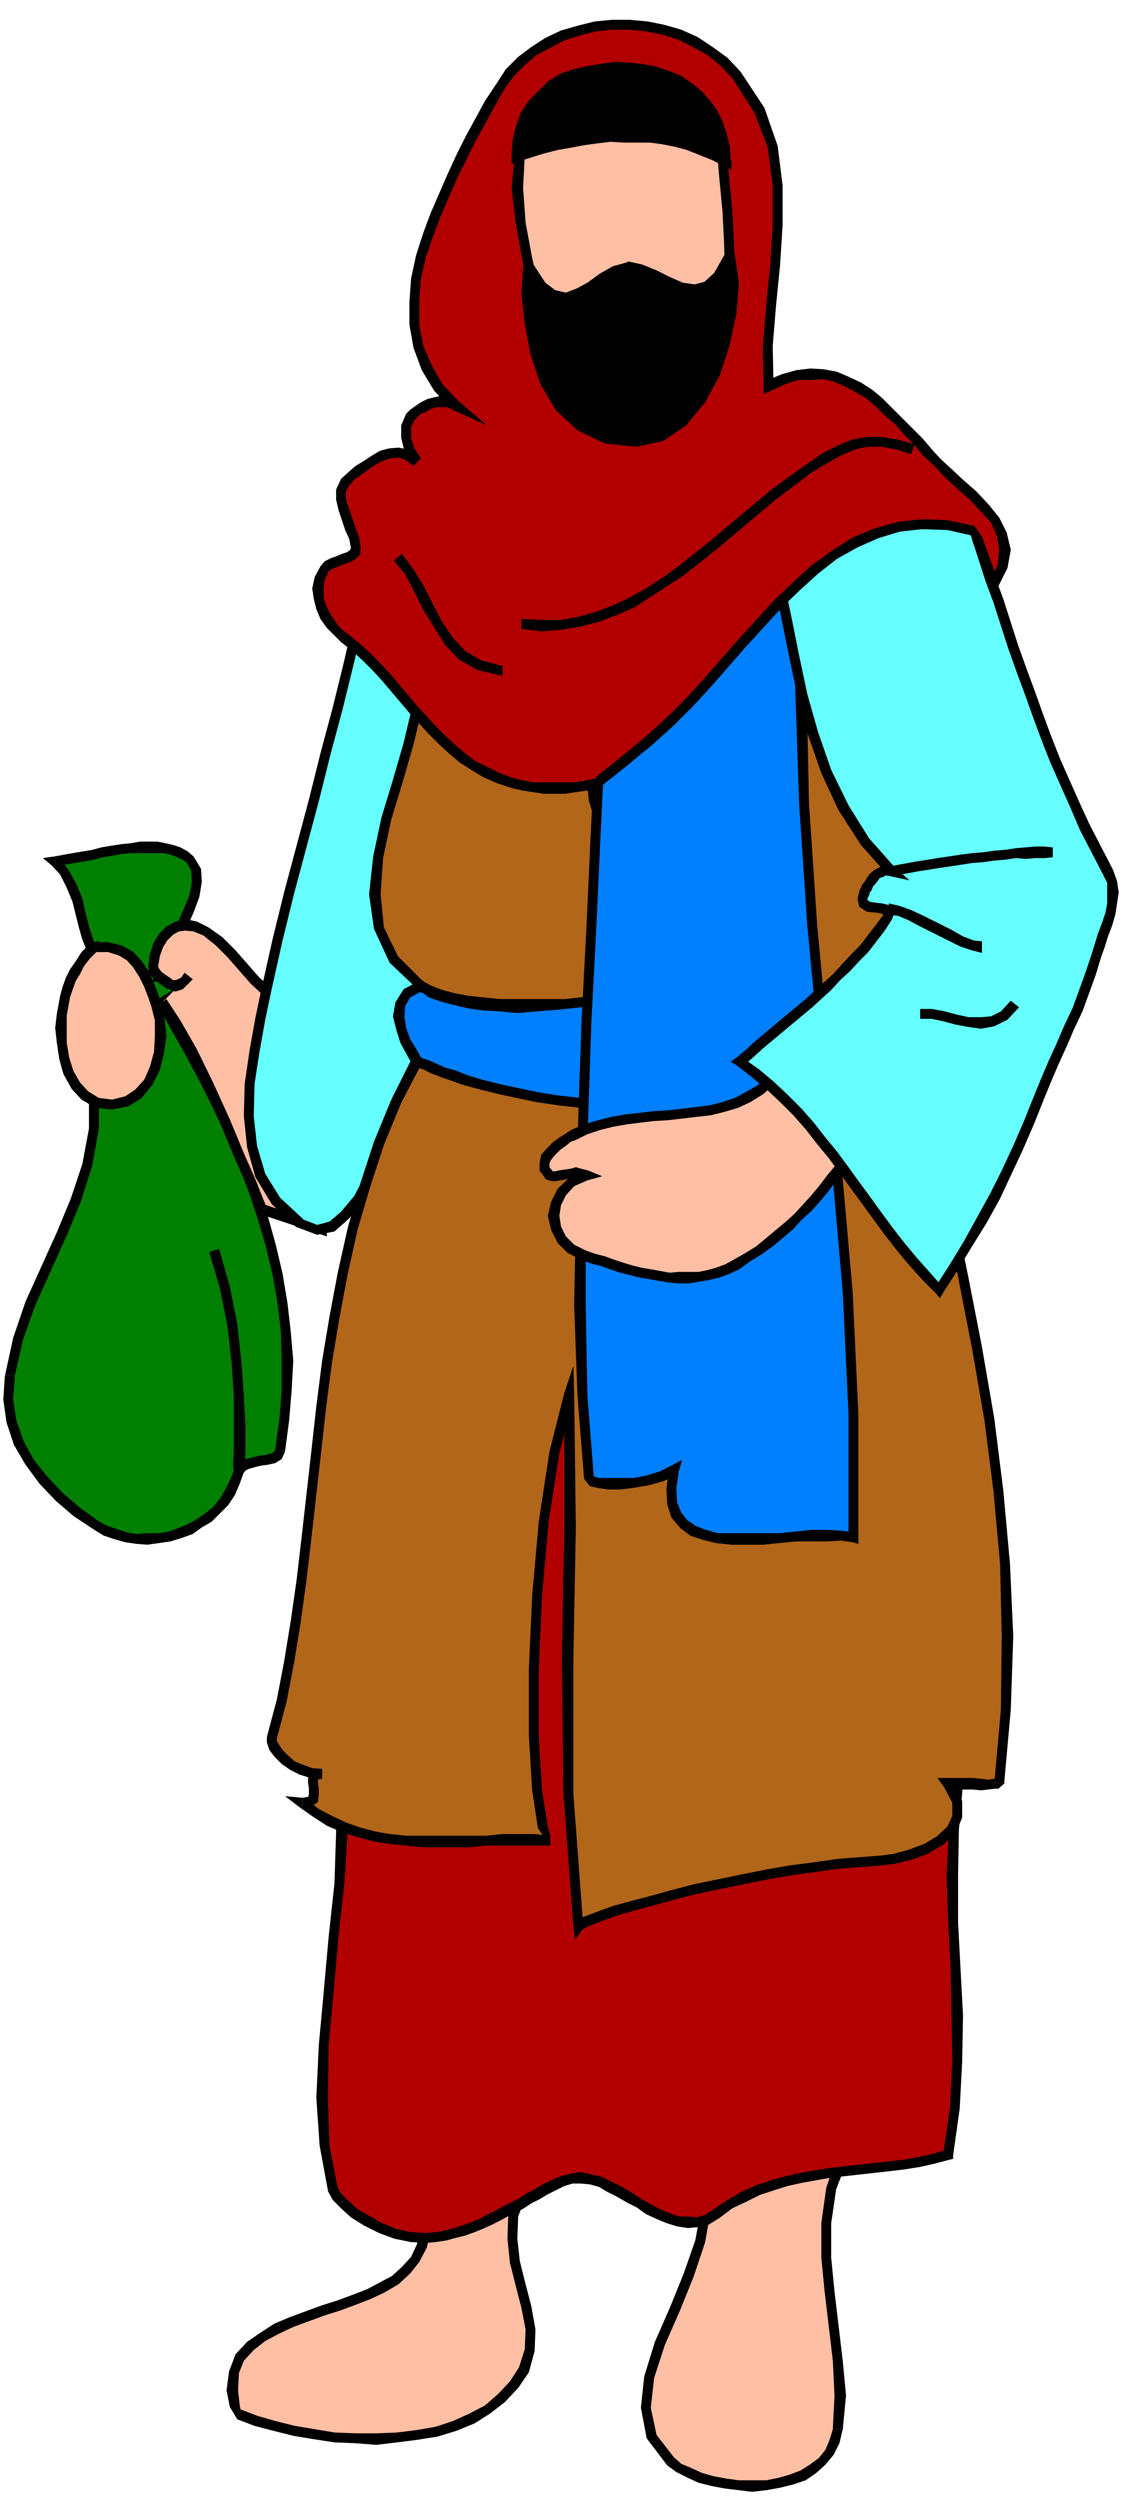 <svg xmlns="http://www.w3.org/2000/svg" width="1.362in" height="3.033in" fill-rule="evenodd" stroke-linecap="round" preserveAspectRatio="none" viewBox="0 0 1362 3033"><style>.pen1{stroke:none}.brush2{fill:#b26619}.brush3{fill:#000}.brush5{fill:#ffbfa5}.brush6{fill:#6ff}.brush7{fill:#b20000}.brush8{fill:#007fff}</style><path d="M1117 1230V767H931v463h186z" class="pen1 brush2"/><path fill-rule="nonzero" d="m1117 774-7-7v463h14V767l-7-7 7 7v-7h-7z" class="pen1 brush3"/><path fill-rule="nonzero" d="m938 767-7 7h186v-14H931l-7 7 7-7h-7v7z" class="pen1 brush3"/><path fill-rule="nonzero" d="m931 1223 7 7V767h-14v463l7 7-7-7v7h7z" class="pen1 brush3"/><path fill-rule="nonzero" d="m1110 1230 7-7H931v14h186l7-7-7 7h7v-7z" class="pen1 brush3"/><path d="m114 1149-5-3-3-8-4-13-4-16-4-17-7-17-9-17-11-13 11-2 11-2 12-2 12-2 11-3 12-2 12-2 11-1 11-1h21l9 1 9 2 8 3 8 4 6 5 7 12 1 15-3 17-7 18-9 20-10 20-9 20-7 19h3l3-1h3l3 1 9 6 4 5-1 5-4 5-6 4-5 3-5 3-1 1 18 32 18 32 17 32 16 32 15 33 14 33 13 34 11 33 10 35 8 34 6 35 4 35 2 35-1 36-3 36-5 37-3 6-5 3-8 2-8 1-8 2-8 2-6 3-4 6-5 13-6 13-7 11-9 10-10 9-11 7-11 7-13 5-12 4-13 2-14 1h-13l-13-2-13-4-12-4-12-7-23-16-21-18-19-20-17-22-13-23-9-26-4-27 2-29 10-45 15-43 19-42 19-42 17-41 14-43 8-44v-220z" class="pen1" style="fill:#007f00"/><path fill-rule="nonzero" d="m66 1039-3 11 10 11 8 16 7 17 4 16 4 16 4 14 4 10 10 5v-13l-2-6-4-12-4-16-4-18-7-17-10-18-12-15-3 11-2-12-14 2 11 9z" class="pen1 brush3"/><path fill-rule="nonzero" d="m235 1039-7-6-9-5-9-3-9-2-10-2h-21l-11 2-11 1-13 2-12 2-11 3-12 2-12 2-11 2-11 2 2 12 11-2 11-2 12-2 12-2 11-3 12-2 11-2 11-1h40l9 2 7 3 7 3 5 4z" class="pen1 brush3"/><path fill-rule="nonzero" d="m194 1177 6 9 7-19 9-20 10-20 9-20 7-19 3-18-1-16-9-15-8 8 5 9 1 14-3 16-7 17-9 20-10 20-9 20-7 19 6 9-6-9-3 9h9z" class="pen1 brush3"/><path fill-rule="nonzero" d="M208 1178h1l-5-1h-5l-3 1-2-1v14l4-1 3-1h1l1 1h1z" class="pen1 brush3"/><path fill-rule="nonzero" d="m203 1213-2 7 5-3 5-3 7-4 6-7 1-9-6-9-11-7-4 12 7 5 2 1-1 1-2 3-5 4-5 3-5 3-4 9z" class="pen1 brush3"/><path fill-rule="nonzero" d="m346 1761 5-38 3-36 2-36-3-35-4-35-6-36-8-34-10-36-11-33-13-34-14-33-15-34-16-32-17-32-18-32-18-32-12 6 18 32 18 32 17 32 16 32 15 32 14 33 13 34 11 33 10 34 8 34 6 34 4 35 1 35v36l-3 36-5 36z" class="pen1 brush3"/><path fill-rule="nonzero" d="M296 1786v1l2-3 4-2 7-2 8-2 8-1 9-2 8-5 4-9-12-2-2 3-2 1-7 2-8 1-8 2-9 2-8 4-6 9v1z" class="pen1 brush3"/><path fill-rule="nonzero" d="m113 1855 13 8 12 4 14 4 14 2 13 1 14-2 14-2 13-4 14-5 11-8 12-7 10-10 10-10 8-12 6-14 5-14-12-2-5 12-6 12-6 10-8 10-10 8-10 7-11 6-12 5-11 4-12 2h-14l-13 1-12-2-12-4-12-4-11-6z" class="pen1 brush3"/><path fill-rule="nonzero" d="M6 1669v-1l-2 30 4 28 9 27 14 24 17 23 20 21 21 18 24 16 6-10-22-16-21-18-18-19-17-21-12-22-9-25-4-26 2-28v-1z" class="pen1 brush3"/><path fill-rule="nonzero" d="M107 1322h1v47l-8 43-14 42-17 41-19 42-19 42-15 44-10 46h12l10-44 15-42 19-42 19-42 17-41 14-44 8-45v-47h1zm7-167-7-6v173h14v-173l-7-6 7 6-1-8-6 2z" class="pen1 brush3"/><path d="m229 1184-5 6-5 4-6 2-7-2-7-5-7-5-5-6-1-6 2-13 4-12 6-10 8-8 9-5 10-2 12 2 13 6 16 12 15 15 14 16 14 16 15 14 16 10 18 6 21-1 11 273-72-24-4-9-9-23-15-34-17-41-20-43-20-41-19-35-17-25 32-32z" class="pen1 brush5"/><path fill-rule="nonzero" d="M203 1200v-1l10 4 9-3 6-6 6-6-10-8-4 6-4 2-3 1h-4v-1z" class="pen1 brush3"/><path fill-rule="nonzero" d="m180 1172 1 9 7 8 7 5 8 6 6-12-6-4-7-5-3-4-1-3zm73-47-14-7-14-3-12 3-11 6-9 9-7 12-4 13-2 14h12l2-12 4-11 5-8 7-7 7-4 8-1 10 1 12 5z" class="pen1 brush3"/><path fill-rule="nonzero" d="m385 1218-7-6-20 1-16-6-14-9-14-13-14-16-14-16-16-16-17-12-6 10 15 12 14 14 14 16 14 16 16 15 18 11 20 6 22-1-7-6z" class="pen1 brush3"/><path fill-rule="nonzero" d="m388 1497 8-6-11-273h-12l11 273 8-6-4 12 9 3-1-9z" class="pen1 brush3"/><path fill-rule="nonzero" d="m312 1469 4 4 72 24 4-12-72-24 4 4-12 4 1 3 3 1z" class="pen1 brush3"/><path fill-rule="nonzero" d="m192 1220 17 24 18 35 20 41 20 42 17 41 15 34 9 23 4 9 12-4-4-9-9-23-15-34-17-41-20-44-20-41-20-35-17-26z" class="pen1 brush3"/><path d="m114 1149-10 10-7 10-6 10-5 9-4 11-3 10-2 11-2 11-1 16 1 18 3 19 5 17 9 16 11 12 15 9 18 2 18-4 14-9 12-14 8-17 5-19 2-20-1-19-4-18-4-12-5-13-6-13-8-12-9-10-12-7-15-4h-17z" class="pen1 brush5"/><path fill-rule="nonzero" d="m81 1232 2-11 2-11 3-9 4-11 5-8 5-10 7-9 9-9-8-10-11 11-7 11-7 10-5 10-4 11-3 11-2 11-2 11z" class="pen1 brush3"/><path fill-rule="nonzero" d="m136 1334-16-2-13-8-10-11-8-14-5-16-3-18v-33l-12-2-2 17 2 18 3 20 5 18 10 18 12 13 17 10 20 2zm48-112 4 16v19l-1 19-5 18-7 16-11 12-12 8-16 4v12l20-4 16-10 13-16 9-18 5-20 3-21-2-19-4-20z" class="pen1 brush3"/><path fill-rule="nonzero" d="m118 1154-4 1h17l13 4 10 6 8 9 7 11 6 12 5 13 4 12 12-4-4-12-5-13-6-14-9-13-10-11-14-8-17-4h-17l-4 1 4-1h-3l-1 1z" class="pen1 brush3"/><path d="m494 1357-16 21-15 25-14 26-14 25-16 20-16 14-18 4-21-8-29-27-19-31-10-35-4-37 1-39 6-40 7-39 8-38 13-58 14-57 15-56 15-56 14-56 15-56 14-57 13-57 212 186-155 426z" class="pen1 brush6"/><path fill-rule="nonzero" d="M360 1489h1l24 9 21-4 18-16 16-21 15-25 14-26 14-25 16-20-10-8-16 22-16 25-14 26-13 25-16 19-14 12-15 4-18-7h1z" class="pen1 brush3"/><path fill-rule="nonzero" d="m318 1197-8 38-7 39-6 41-1 39 4 38 10 36 20 33 30 28 8-10-28-26-18-29-10-34-4-36 1-39 6-39 7-39 8-38z" class="pen1 brush3"/><path fill-rule="nonzero" d="m441 740-10 4-13 57-14 57-15 56-14 56-15 56-15 56-14 57-13 58 12 2 13-58 14-57 15-56 15-56 14-56 15-56 14-57 13-57-10 4z" class="pen1 brush3"/><path fill-rule="nonzero" d="m655 933-2-7-212-186-8 10 212 186-2-7 12 4 2-4-4-3z" class="pen1 brush3"/><path fill-rule="nonzero" d="m499 1361 1-2 155-426-12-4-155 426 1-2 10 8 1-1v-1z" class="pen1 brush3"/><path d="m518 2683-1 23-5 19-8 16-11 13-13 12-16 9-16 8-18 7-19 7-19 6-19 7-19 7-18 8-17 10-15 11-13 14-7 18-2 22 3 19 5 10 21 8 22 6 24 6 24 4 25 4 25 1 26 1 25-2 24-3 24-4 22-7 21-9 19-11 17-14 15-16 12-18 7-24 1-25-5-27-7-27-7-28-3-28 1-28 10-28-115 23z" class="pen1 brush5"/><path fill-rule="nonzero" d="m296 2864 12-13 14-11 17-9 17-8 19-7 19-7 19-6 19-7 18-7 17-8 17-10 14-13 11-14 9-17 5-21 1-23h-12l-1 23-5 17-7 15-11 12-12 11-15 8-15 8-18 7-19 7-19 6-19 7-19 7-19 8-17 11-16 11-14 15z" class="pen1 brush3"/><path fill-rule="nonzero" d="m292 2923-1-5-2-18 1-21 6-15-10-8-8 21-3 23 4 20 9 15z" class="pen1 brush3"/><path fill-rule="nonzero" d="m630 2872-11 17-14 15-16 14-19 10-20 9-21 7-23 4-24 3-25 1h-26l-25-1-24-4-24-4-24-6-21-6-21-8-4 12 21 8 23 6 24 6 24 4 26 4 25 1 26 2 25-3 24-3 25-4 23-7 22-9 19-12 18-14 16-17 13-19z" class="pen1 brush3"/><path fill-rule="nonzero" d="m634 2666-7-9-10 30-1 29 3 29 7 28 7 27 5 26-1 24-7 22 12 6 7-26 1-26-5-28-7-27-7-28-3-27 1-27 10-26-7-9 7 9 6-12-13 3z" class="pen1 brush3"/><path fill-rule="nonzero" d="m524 2683-5 6 115-23-2-12-115 23-5 6 5-6-6 1 1 5z" class="pen1 brush3"/><path d="m857 2680-7 39-14 41-17 42-18 41-13 41-4 37 7 35 23 30 10 8 13 6 13 6 15 4 16 3 16 2 16 1 17-1 16-3 15-4 14-5 12-8 11-9 9-11 6-13 4-15 3-41-3-42-5-42-5-42-4-41v-42l6-42 15-41-167 66z" class="pen1 brush5"/><path fill-rule="nonzero" d="m818 2981-21-27-7-33 4-36 13-40 18-41 17-42 14-42 7-40h-12l-7 38-14 40-17 42-18 41-13 42-4 38 7 37 25 33z" class="pen1 brush3"/><path fill-rule="nonzero" d="M1011 2946v1l-4 13-5 12-8 10-11 8-11 7-13 5-14 4-15 3h-33l-15-2-16-3-14-4-13-6-12-5-9-8-8 10 11 8 14 7 13 6 16 4 16 3 17 2 16 2 17-2 17-3 16-4 15-5 13-9 11-10 10-12 7-14 4-17v1z" class="pen1 brush3"/><path fill-rule="nonzero" d="m1026 2620-8-9-15 43-6 43v42l4 41 5 42 5 42 2 42-2 40 12 2 4-42-4-42-5-42-5-42-4-41v-42l6-41 15-39-8-9 8 9 7-15-15 6z" class="pen1 brush3"/><path fill-rule="nonzero" d="m863 2680-4 6 167-66-4-12-167 66-4 6 4-6-4 2v4z" class="pen1 brush3"/><path d="m1163 2164-5 56-2 56 1 56 3 57 2 56v56l-3 57-8 56-18 5-18 4-18 3-17 2-18 2-18 2-18 2-18 2-18 3-17 3-18 4-17 5-18 6-17 8-17 9-17 12-11 7-12 3h-11l-12-1-12-4-12-5-12-6-11-7-12-7-12-7-12-6-11-6-12-3-12-2-11 1-11 3-11 5-10 5-10 6-10 5-9 6-10 5-10 5-9 5-10 5-10 5-10 4-11 4-11 3-11 3-12 2-12 1-18-1-19-4-18-7-17-9-15-9-12-11-9-9-5-9-10-53-3-58 2-64 6-65 6-67 7-64 3-62-1-56 273-526 476 523z" class="pen1 brush7"/><path fill-rule="nonzero" d="m1153 2620 4-5 8-57 3-57 1-56-3-56-3-57v-56l1-56 5-56h-12l-5 56-3 56 2 56 3 57 1 56 1 56-3 57-8 55 4-5 4 12 4-1v-4z" class="pen1 brush3"/><path fill-rule="nonzero" d="m873 2691 16-12 17-8 16-8 18-6 16-5 18-4 17-3 17-3 18-2 18-2 18-2 18-2 17-2 19-3 18-4 19-5-4-12-17 5-18 4-17 3-17 2-18 2-18 2-18 2-18 2-19 3-17 3-18 4-18 5-18 6-18 8-17 10-18 12z" class="pen1 brush3"/><path fill-rule="nonzero" d="m685 2652 10-3h10l11 1 11 3 10 6 12 6 12 7 12 6 11 8 13 6 12 5 13 4 13 2 11-1 14-3 13-8-8-10-9 6-10 3-11-1h-11l-11-4-12-5-11-6-11-6-12-8-12-7-12-6-12-6-13-3-13-3-12 2-12 3z" class="pen1 brush3"/><path fill-rule="nonzero" d="m517 2721 12-1 13-2 11-3 12-3 11-4 10-4 11-5 10-5 9-5 10-5 10-5 9-6 10-5 10-6 10-5 10-5-4-12-12 5-10 5-10 6-10 5-9 6-10 5-10 5-9 5-10 5-9 5-10 4-11 4-10 3-11 3-11 2-12 1zm-119-64v1l6 11 10 10 12 11 16 10 18 9 19 7 20 4 18 1v-12l-18-1-18-4-17-7-16-9-14-8-12-11-8-8-4-7v1z" class="pen1 brush3"/><path fill-rule="nonzero" d="M408 2164v59l-2 62-7 64-6 67-6 65-3 64 4 58 10 54 12-2-10-52-2-58 1-64 6-65 6-67 7-64 4-62-2-56v3z" class="pen1 brush3"/><path fill-rule="nonzero" d="m692 1637-11 1-273 526 12 6 273-526-11 1 10-8-6-8-5 9z" class="pen1 brush3"/><path fill-rule="nonzero" d="m1169 2164-1-4-476-523-10 8 476 523-1-4h12l1-2-2-2z" class="pen1 brush3"/><path d="m506 860-10 42-13 45-14 46-10 47-4 45 5 41 18 38 33 32 11 6 13 5 16 4 17 3 19 2 20 2 20 1h41l20-1 18-2 17-2 14-3 12-3 9-4 6-4 14-28-1-34-10-39-16-43-17-43-13-42-5-40 9-36-219-35z" class="pen1 brush2"/><path fill-rule="nonzero" d="m514 1191-31-31-17-35-4-40 3-44 10-47 14-46 13-45 10-42-12-2-10 42-13 45-14 46-10 47-5 46 6 42 19 41 35 33z" class="pen1 brush3"/><path fill-rule="nonzero" d="m759 1196-4 2-8 4-11 3-14 3-16 2-18 2h-81l-20-2-19-2-16-3-15-4-13-5-10-5-6 10 12 7 13 5 17 4 18 3 19 2 20 2 20 2h41l20-2 18-2 18-2 14-3 13-3 10-4 8-6z" class="pen1 brush3"/><path fill-rule="nonzero" d="m724 901-5-9-9 39 5 41 13 43 17 43 16 43 10 38 1 32-13 25 10 8 15-31-1-36-10-40-16-43-17-43-13-41-5-39 9-33-5-9 5 9 4-8-9-1z" class="pen1 brush3"/><path fill-rule="nonzero" d="m512 861-7 5 219 35 2-12-219-35-7 5 7-5-6-1-1 6z" class="pen1 brush3"/><path d="m1151 1461 18 87 17 87 15 87 11 87 8 88 3 88-2 89-8 89-2 1h-4l-8 1h-8l-10-1h-30l11 22v18l-7 16-14 13-17 10-19 7-19 5-16 2-25 2-27 2-28 4-30 4-29 5-30 6-29 6-29 6-27 7-25 7-23 6-21 6-17 6-13 5-10 4-5 4-12-161-1-162 3-161-1-161-18 70-13 84-8 90-4 89v81l4 66 7 45 9 16-19-1h-39l-20 1-19 1h-59l-19-1-20-2-18-3-19-5-18-6-18-8-17-10-16-12 9-1 4-3 1-6v-7l-1-7v-6l3-4 8-1-13-1-12-4-11-5-9-7-8-8-5-7-3-7v-5l12-45 9-47 8-49 7-50 6-51 6-53 6-53 6-54 7-54 9-54 10-53 12-54 15-52 17-52 21-51 25-49 2 1 7 3 10 5 16 6 20 7 24 7 30 7 34 6 39 6 44 4 49 3h54l59-2 65-5 70-8 75-12 47 146z" class="pen1 brush2"/><path fill-rule="nonzero" d="M1220 2163h-1l8-89 3-89-4-88-8-88-11-88-15-87-17-87-18-87-12 2 18 87 17 87 15 87 11 86 8 88 2 88-1 89-8 89h-1z" class="pen1 brush3"/><path fill-rule="nonzero" d="m1156 2160-5 11h30l10 1 8-1 8-1h5l8-7h-14l4-5h-3l-8 1-8-1-10-1h-30l-5 11 5-11h-13l8 11z" class="pen1 brush3"/><path fill-rule="nonzero" d="m1070 2263 17-2 20-5 19-7 19-11 15-14 8-19v-20l-12-25-10 8 10 19v16l-6 13-13 12-15 9-19 7-18 5-15 2zm-374 74 11 4 3-2 9-4 13-5 17-6 20-6 23-6 25-7 27-7 29-6 29-6 30-6 29-5 29-4 28-4 27-2 25-2v-12l-25 2-27 2-28 4-31 4-29 5-30 6-29 6-29 6-27 7-25 7-23 6-22 6-17 6-13 5-11 4-7 6 11 4h-12l2 16 9-12z" class="pen1 brush3"/><path fill-rule="nonzero" d="m697 1694-12-2v161l-3 161 2 162 12 161h12l-12-161v-162l3-161-2-161-12-2 12 2-1-35-11 33z" class="pen1 brush3"/><path fill-rule="nonzero" d="M668 2239v-12l-3-11-7-44-4-66v-81l4-89 8-90 13-83 18-69-12-4-18 71-13 85-8 90-4 89v81l4 66 7 46 15 21v-12z" class="pen1 brush3"/><path fill-rule="nonzero" d="m367 2181-4 11 17 12 17 11 19 8 19 6 19 5 19 3 20 2 19 2h59l19-2h78v-12l-19-2h-39l-20 2h-97l-20-2-17-3-19-5-17-6-17-8-17-9-15-12-4 11v-12l-21-2 17 13z" class="pen1 brush3"/><path fill-rule="nonzero" d="M391 2158v-12l-10 1-7 9v7l1 7v7l-1 3-7 1v12l11-1 8-6 1-9v-7l-1-7v-5l-1 1 6-1v-12z" class="pen1 brush3"/><path fill-rule="nonzero" d="M324 2107v-1 8l3 9 6 8 9 9 10 7 12 6 13 4 14 1v-12l-12-1-11-4-10-4-8-7-7-7-4-6-3-5v-3z" class="pen1 brush3"/><path fill-rule="nonzero" d="m509 1281-9 3-25 50-21 51-17 52-15 53-12 54-10 53-9 54-7 55-6 54-6 53-6 53-6 51-7 49-8 49-9 47-12 45 12 2 12-45 9-47 8-49 7-51 6-51 6-53 6-53 6-54 7-53 9-54 10-53 12-54 15-51 17-52 21-51 25-48-9 3z" class="pen1 brush3"/><path fill-rule="nonzero" d="m1110 1313-7-4-74 12-70 8-65 5-59 1-54 1-49-3-44-4-38-6-34-6-30-7-23-7-20-7-16-6-10-5-7-3-1-1-6 12 3 1 7 3 10 5 16 6 20 7 25 7 30 7 34 6 40 6 44 4 49 3 54 1 59-3 65-5 70-8 76-12-7-4 12-4-2-5-5 1z" class="pen1 brush3"/><path fill-rule="nonzero" d="M1157 1460v-1l-47-146-12 4 47 146v-1z" class="pen1 brush3"/><path d="m736 1211-31 5-28 3-26 2-23 1-21-1-18-1-16-2-14-3-12-3-10-3-9-3-6-3-5-3-3-2-2-1-1-1-17 9-8 13-2 15 3 15 5 15 7 12 5 9 2 3 1 1 4 2 7 2 9 4 11 5 14 4 15 6 18 5 20 5 23 5 24 5 26 4 27 3 30 2 31 1h33l-63-130z" class="pen1 brush8"/><path fill-rule="nonzero" d="m513 1202-6-1 2 1 2 2 3 1 5 4 7 3 9 3 11 3 12 3 14 3 17 2 18 1 21 2 23-2 26-2 28-3 32-5-2-12-30 5-28 3-26 2h-44l-18-1-15-2-14-3-12-3-9-3-9-3-5-3-5-2-3-3h-2v-1l-6-1 6 1-3-2-3 1z" class="pen1 brush3"/><path fill-rule="nonzero" d="m509 1281 2 2-1-2-5-9-7-11-5-14-2-14 1-13 6-10 15-8-4-12-19 10-10 16-3 17 4 16 5 16 7 13 5 9 3 4 2 2-2-2 1 1 1 1z" class="pen1 brush3"/><path fill-rule="nonzero" d="m799 1335-33-1h-31l-30-2-27-3-25-4-24-5-23-5-20-5-17-5-15-6-14-4-11-5-9-4-7-2-3-2-1-1-6 12 1 1 5 2 7 2 9 4 11 5 14 4 15 6 19 5 20 5 23 5 24 5 27 4 27 3 30 2 31 2 33-1z" class="pen1 brush3"/><path d="m728 912-5 101-5 110-6 114-4 117-3 116-1 114 3 109 8 101 3 3 8 2 12 1h15l16-1 17-3 17-5 15-7-3 22 1 18 5 14 9 11 11 8 14 5 15 4 18 1h38l20-1 20-2 19-1h36l15 2v-149l-7-149-13-148-16-148-14-148-10-149-4-149 7-149-251 236z" class="pen1 brush8"/><path fill-rule="nonzero" d="m721 1794-8-101-2-109v-114l3-116 4-117 6-114 5-110 5-101h-12l-5 101-5 110-6 114-4 117-3 116-2 114 4 109 8 101z" class="pen1 brush3"/><path fill-rule="nonzero" d="m824 1785-9-7-14 7-16 5-16 3h-42l-7-2 1 3h-12l7 9 9 2 13 2h15l16-2 18-3 18-5 16-7-9-7 12 2 4-14-13 7z" class="pen1 brush3"/><path fill-rule="nonzero" d="m1030 1865 7-6-16-2-17-1h-19l-19 2-20 2h-75l-14-4-13-5-10-7-7-9-5-12-1-17 3-21-12-2-3 23 1 19 5 16 11 13 12 9 15 5 16 4 19 2h38l20-2 20-2h38l17-1 14 2 7-6-7 6 7 2v-8z" class="pen1 brush3"/><path fill-rule="nonzero" d="m983 681-10-5-8 149 5 149 10 149 14 148 16 148 13 148 7 149v149h12v-149l-7-149-13-148-16-148-14-148-10-149-3-149 6-149-10-5 10 5 2-17-12 12z" class="pen1 brush3"/><path fill-rule="nonzero" d="m734 912-2 5 251-236-8-10-251 236-2 5 2-5-2 2v3z" class="pen1 brush3"/><path d="m948 1297-12 14-13 11-15 9-14 7-16 5-16 4-17 2-17 2-17 2-17 1-17 2-17 2-17 3-16 4-16 5-15 7-6 3-7 5-7 5-7 7-6 7-2 7v7l6 8 3 1h4l5-1 6-1 7-1 7-1 6 1 7 2-18 8-12 12-7 14-3 15 3 15 7 14 11 11 16 8 11 4 12 3 11 4 12 4 11 3 12 3 12 2 11 2 12 2h23l12-1 11-2 12-3 11-4 12-6 14-9 13-8 13-10 12-10 12-10 11-11 11-11 10-11 10-12 9-12 10-12 9-12 9-13 9-12 9-13 9-13-116-58z" class="pen1 brush5"/><path fill-rule="nonzero" d="m699 1383 14-7 15-5 16-4 17-3 16-2 17-2 17-1 17-2 17-2 18-2 16-4 17-5 15-7 16-10 13-12 13-14-10-8-11 14-13 10-14 8-13 7-15 5-16 4-16 2-17 2-17 2-17 1-17 2-18 2-17 3-16 4-17 5-16 7z" class="pen1 brush3"/><path fill-rule="nonzero" d="m671 1421-4-5v-5l2-4 5-6 6-6 7-5 6-5 6-2-6-12-6 4-8 5-7 5-8 8-7 8-2 10v9l8 11z" class="pen1 brush3"/><path fill-rule="nonzero" d="m713 1432 1-12-8-2-7-2-7 2-8 1-6 1-4 1h-4 1l-8 10 7 2h4l6-1 6-1 6-1h12l6 2 1-12 2 12 18-5-17-7z" class="pen1 brush3"/><path fill-rule="nonzero" d="m711 1517-14-7-10-10-6-12-2-13 2-13 6-12 10-11 16-7-2-12-20 9-14 13-8 16-4 17 4 17 8 16 12 12 18 9z" class="pen1 brush3"/><path fill-rule="nonzero" d="m891 1528-11 6-11 4-11 3-10 2h-24l-11 1-11-2-11-2-12-2-12-3-10-3-12-4-11-4-12-3-11-4-4 12 11 4 12 3 11 4 12 4 12 3 12 3 12 2 11 2 13 2 11 1h12l12-2 12-2 13-3 11-4 13-6z" class="pen1 brush3"/><path fill-rule="nonzero" d="m1061 1361-2-9-9 13-9 12-9 12-9 13-9 12-10 12-9 12-10 12-10 11-10 11-11 10-12 10-12 10-12 10-13 8-14 8 6 12 14-10 13-8 14-10 12-10 12-10 11-12 12-11 10-11 10-12 9-12 10-12 9-12 9-13 9-12 9-14 9-13-2-9 2 9 5-5-7-4z" class="pen1 brush3"/><path fill-rule="nonzero" d="m953 1301-8 2 116 58 6-12-116-58-8 2 8-2-5-2-3 4z" class="pen1 brush3"/><path d="m898 1288 12-10 12-11 12-10 12-10 12-10 12-10 12-10 12-11 11-10 11-11 11-11 11-12 11-11 10-13 10-13 9-13 2-5-4-3-6-2-8-1-8-1-6-4-1-6 3-9 2-4 3-5 3-4 3-4 4-4 5-2 5-2 7 1-32-36-26-41-21-44-16-46-13-47-10-47-9-45-9-43-1-13 3-11 7-10 10-8 12-7 15-7 17-5 18-4 20-4 19-3 20-3 20-3 19-3 18-3 17-3 14-3 10 28 9 28 9 28 10 27 9 28 9 28 10 28 10 27 10 28 10 27 11 28 12 27 12 27 12 27 14 27 14 27 5 12 1 13-1 13-2 12-4 13-5 13-4 13-4 12-7 22-8 22-8 22-10 21-9 21-10 22-9 21-9 22-12 30-13 30-14 30-14 29-16 29-17 29-17 28-18 28-16-17-16-18-15-18-14-18-14-19-13-18-14-19-13-18-14-19-14-17-14-18-15-17-16-16-17-16-18-15-19-14z" class="pen1 brush6"/><path fill-rule="nonzero" d="m1073 1109-9 12-10 13-10 13-11 11-11 12-10 11-11 10-11 10-12 11-12 10-12 10-12 10-12 10-12 10-12 11-12 10 8 10 12-10 12-11 12-10 12-10 12-10 12-10 12-10 12-11 11-10 11-12 12-11 11-12 11-11 10-13 10-13 9-14z" class="pen1 brush3"/><path fill-rule="nonzero" d="M1045 1078h-1l-3 12 2 10 9 6 10 1 7 1 4 2 1-2-1 1 10 6 3-9-7-8-8-2-9-1-6-1-3-2v-2l3-6h-1z" class="pen1 brush3"/><path fill-rule="nonzero" d="m1078 1062 5-11-8-1-7 2-6 3-6 5-3 4-3 5-4 5-1 4 10 6 3-4 2-5 3-3 3-4 2-3 4-1 3-2 6 1 5-11-5 11 23 5-18-16z" class="pen1 brush3"/><path fill-rule="nonzero" d="m940 709 9 43 9 45 10 47 13 48 16 46 21 45 27 42 33 37 8-10-31-35-25-40-21-43-16-46-13-46-10-47-9-45-9-43z" class="pen1 brush3"/><path fill-rule="nonzero" d="m1180 616-7-4-14 3-17 3-18 3-19 3-20 3-20 3-19 3-20 4-18 4-18 5-16 7-12 8-12 9-8 11-3 14 1 14 12-2-1-12 3-8 6-9 8-7 12-6 14-7 16-5 18-4 20-4 19-3 20-3 20-3 19-3 18-3 17-3 14-3-7-4 12-4-2-6-5 2z" class="pen1 brush3"/><path fill-rule="nonzero" d="m1351 1055-14-27-14-27-12-26-12-27-12-27-11-28-10-27-10-28-10-27-10-28-9-28-9-28-10-27-9-28-9-28-10-28-12 4 10 28 9 28 9 28 10 27 9 28 9 28 10 28 10 27 10 28 10 27 11 28 12 27 12 27 12 28 14 27 14 27z" class="pen1 brush3"/><path fill-rule="nonzero" d="m1337 1160 4-11 4-13 5-13 4-14 2-13 2-13-2-14-5-14-12 6 5 10v25l-2 11-4 12-5 13-4 13-4 13z" class="pen1 brush3"/><path fill-rule="nonzero" d="m1267 1334 9-22 9-21 10-22 9-21 10-21 8-22 8-22 7-23-12-2-7 21-8 22-8 22-10 21-9 21-10 22-9 21-9 22z" class="pen1 brush3"/><path fill-rule="nonzero" d="m1136 1569 9-1 18-28 17-28 18-29 16-29 14-30 14-30 13-30 12-30-12-4-12 30-13 30-14 30-14 28-16 29-16 29-17 28-18 28 9-1-8 8 5 6 4-7z" class="pen1 brush3"/><path fill-rule="nonzero" d="m894 1283 1 10 18 14 18 15 17 16 15 15 15 17 14 18 14 17 14 19 13 18 14 19 13 18 14 19 14 18 15 18 16 18 17 17 8-8-15-17-16-18-15-18-14-18-14-19-13-18-14-19-13-18-14-19-14-17-14-18-15-17-17-17-17-16-18-15-20-14 1 10-8-10-7 5 8 5zm333-69-12 13-12 6-12 1h-15l-14-3-15-4-16-3h-14v12h14l14 3 15 4 16 3 15 2 16-3 16-8 14-15zm-35-72-10-1-13-5-14-8-16-8-16-8-17-8-14-5-13-3v14l11 1 12 5 15 8 16 8 16 8 16 8 15 5 12 3zm86-114-10-1h-11l-12 1-12 1-13 2-13 1-14 2-13 1-15 2-13 2-14 2-12 2-13 2-11 2-11 2-10 2 2 12 10-2 11-2 11-2 13-2 12-2 14-2 13-2 13-2 13-1 14-2 13-1 13-2 12 1 12-1h11l10-1z" class="pen1 brush3"/><path d="m1206 710 11-23 3-20-4-19-8-17-13-15-14-15-16-14-15-14-12-12-12-12-11-13-12-12-12-13-12-11-12-12-12-10-13-8-14-7-14-6-14-3h-16l-16 1-17 5-18 8-1-48 4-49 5-50 3-48v-48l-6-47-16-44-28-43-15-16-17-13-18-11-19-9-20-6-20-4-21-2h-21l-20 2-20 5-20 6-18 9-17 10-15 12-14 14-11 16-13 21-12 22-12 22-11 22-11 23-10 23-10 23-9 24-9 27-6 27-2 28v28l5 27 10 25 14 24 20 21-8-3-8-1-8 1-7 2-7 4-6 3-6 5-4 4-5 11v14l4 15 9 14-11-8-11-3-11 1-10 3-9 5-9 6-9 6-8 6-9 9-5 10v11l3 11 4 12 4 12 5 12 2 12-1 5-3 3-5 3-6 2-7 3-6 2-6 3-4 4-6 12-2 12 1 12 3 11 5 11 7 10 8 9 8 7 14 11 13 12 12 12 12 13 11 13 11 13 11 13 12 13 11 12 12 12 12 11 13 11 13 9 15 8 15 7 17 6 13 3 12 2 13 1h26l13-1 13-2 13-3 2-2 6-5 9-7 10-8 11-9 12-10 10-8 8-7 22-20 22-22 22-24 21-24 21-24 22-24 21-23 23-22 22-20 24-18 25-15 26-11 27-8 28-3 31 1 32 7 4 9 8 22 8 22 4 13z" class="pen1 brush7"/><path fill-rule="nonzero" d="m1146 578 15 14 16 14 13 14 13 14 7 16 3 17-2 18-10 22 10 6 12-24 4-22-5-21-9-18-13-16-15-16-16-14-15-14z" class="pen1 brush3"/><path fill-rule="nonzero" d="m927 468 9 6 17-8 16-5h15l16-1 12 3 14 6 13 7 12 7 12 10 12 12 12 10 11 13 12 12 11 13 13 12 12 13 8-10-12-11-11-12-11-13-12-12-13-13-12-12-12-12-12-10-14-9-15-7-14-6-16-3-16-1-17 2-18 5-19 8 9 6h-12v10l9-4z" class="pen1 brush3"/><path fill-rule="nonzero" d="m889 95 27 42 16 42 6 46v48l-3 48-5 50-4 49 1 48h12l-1-48 4-49 5-50 3-48v-48l-6-48-16-46-29-44z" class="pen1 brush3"/><path fill-rule="nonzero" d="m613 107 11-15 13-13 14-12 17-9 17-9 19-6 20-5 19-2h21l20 2 20 4 19 6 18 9 18 10 16 13 14 15 10-8-16-17-18-13-18-12-20-9-21-6-20-4-22-2h-21l-21 2-20 5-21 6-19 9-17 11-16 12-15 15-11 17z" class="pen1 brush3"/><path fill-rule="nonzero" d="m526 286 9-24 10-23 10-23 11-22 11-22 12-22 12-22 12-21-10-6-14 21-12 22-12 22-11 22-11 24-10 23-10 23-9 24z" class="pen1 brush3"/><path fill-rule="nonzero" d="m549 497 7-11-19-20-13-23-10-23-5-26v-28l2-28 6-26 9-26-12-4-9 28-6 28-2 28v28l5 28 10 27 15 25 21 22 7-11-6 12 42 19-35-30z" class="pen1 brush3"/><path fill-rule="nonzero" d="m503 510 3-3 5-5 6-2 6-4 6-2h14l6 3 6-12-10-3-9-2-9 2-8 2-8 4-6 4-7 5-5 5z" class="pen1 brush3"/><path fill-rule="nonzero" d="m502 565 9-9-8-12-4-13v-13l4-8-10-8-6 14v15l4 17 10 16 9-9z" class="pen1 brush3"/><path fill-rule="nonzero" d="m431 581 9-6 8-6 9-6 8-4 9-3 10-1 8 3 10 7 8-10-12-9-14-3-12 1-11 3-10 6-9 6-10 6-7 6z" class="pen1 brush3"/><path fill-rule="nonzero" d="m438 665-2-13-5-13-4-12-4-12-3-9v-10l4-7 7-8-6-10-11 10-6 13v12l3 13 4 12 4 12 5 11 2 11zm-39 28 3-2 4-2 6-2 7-3 6-2 7-4 5-5 1-8h-12l-1 2-1 1-3 2-6 2-7 3-6 2-8 4-5 6z" class="pen1 brush3"/><path fill-rule="nonzero" d="m422 769-8-6-7-9-6-9-5-10-3-10v-11l1-10 5-11-10-6-7 13-3 14 2 13 3 12 5 12 8 11 9 9 8 8z" class="pen1 brush3"/><path fill-rule="nonzero" d="m623 944-16-6-14-7-15-7-12-9-13-11-12-11-11-11-11-12-12-13-11-13-11-13-11-13-12-13-13-13-13-12-14-11-8 10 14 11 13 12 11 11 12 13 11 13 11 13 11 13 12 13 11 12 13 13 12 11 13 11 14 9 15 9 16 7 18 6z" class="pen1 brush3"/><path fill-rule="nonzero" d="m725 943-1 1-13 3-12 2h-52l-11-2-13-3-2 12 13 3 13 2 13 2h26l13-2 14-2 13-3-1 1z" class="pen1 brush3"/><path fill-rule="nonzero" d="m789 889-8 7-10 8-12 10-11 9-10 8-9 7-6 5h2v14l6-4 6-5 9-7 10-8 11-9 12-10 10-8 8-7z" class="pen1 brush3"/><path fill-rule="nonzero" d="m1182 637 1 1-33-7-31-1-29 3-28 8-27 11-25 16-25 18-22 20-24 23-21 23-22 24-21 24-21 24-22 24-21 21-22 20 8 10 22-20 23-23 22-24 21-24 21-24 22-24 21-23 22-21 22-20 23-18 25-14 25-11 26-8 27-3 31 1 31 7 1 1z" class="pen1 brush3"/><path fill-rule="nonzero" d="m1201 707 11 1-4-13-8-22-8-22-10-14v14l-2 4 8 22 8 22 4 13 11 1-11-1 4 14 7-13zM962 591l22-17 20-12 18-10 17-7 14-3h17l17 3 19 6 4-12-21-6-19-3h-17l-18 3-17 7-20 10-20 14-24 17z" class="pen1 brush3"/><path fill-rule="nonzero" d="m633 763 24 3 24-2 24-4 23-6 21-8 21-9 20-13 20-13 20-13 19-15 19-15 19-16 19-16 18-15 19-16 19-14-8-10-19 14-19 16-18 15-19 16-19 16-19 15-19 15-18 13-20 13-20 11-19 9-21 8-21 6-22 4h-24l-24-1zm-23 45-26-7-19-11-15-16-13-19-11-21-11-22-13-21-14-19-10 8 14 17 11 21 11 22 13 21 13 21 17 18 23 13 30 7z" class="pen1 brush3"/><path d="m875 168 4 46 4 42 2 39 1 37-4 37-8 37-14 40-21 44-10 14-12 11-14 7-15 5-15 2h-16l-16-3-14-5-10-5-10-7-9-8-9-9-7-10-6-11-5-13-3-13-8-43-10-44-10-44-8-44-4-42 3-40 11-37 23-32 10-9 11-7 13-5 14-5 15-2 16-1h15l16 2 16 3 15 5 15 7 14 9 12 10 11 12 10 14 7 16z" class="pen1 brush5"/><path fill-rule="nonzero" d="m845 493 21-45 14-41 8-37 4-38-1-37-2-39-4-42-4-46h-12l4 46 4 42 2 39 1 37-4 36-8 37-14 39-21 43z" class="pen1 brush3"/><path fill-rule="nonzero" d="m725 527 15 5 17 3h16l16-2 16-5 15-8 14-12 11-15-12-6-9 13-10 10-13 6-14 5-14 2h-16l-15-3-13-5z" class="pen1 brush3"/><path fill-rule="nonzero" d="m662 445 3 15 5 13 7 12 7 11 10 10 9 8 11 7 11 6 4-12-9-4-9-7-9-8-8-8-7-9-5-10-5-13-3-11zm-1-330h-1l-24 33-11 39-4 41 5 42 8 45 10 44 10 44 8 42h12l-8-44-10-44-10-44-8-43-3-42 2-39 11-35 22-31h-1z" class="pen1 brush3"/><path fill-rule="nonzero" d="M881 168v-2l-7-17-11-15-12-13-12-10-15-10-16-7-16-5-16-3-17-2-15-1-16 2-16 2-15 5-14 5-12 8-10 10 8 8 10-8 10-6 12-5 13-5 14-2h16l15-1 15 2 16 3 14 5 14 7 13 8 12 10 10 11 9 13 7 15v-2h12v-2z" class="pen1 brush3"/><path d="m773 536-38-4-31-15-24-23-18-30-12-35-7-36-3-36 1-34 16 24 15 11 15 3 15-5 14-8 15-11 15-8 16-5 16 3 17 7 16 8 16 7 16 3 15-4 14-13 14-25 4 33-2 37-8 37-12 36-17 32-22 26-26 18-30 7z" class="pen1 brush3"/><path fill-rule="nonzero" d="m647 320-12 3-2 34 4 36 7 37 12 36 19 32 26 24 33 16 39 4v-12l-37-4-29-14-22-22-17-28-12-34-7-35-2-36v-34l-12 3 12-6-10-20-2 23z" class="pen1 brush3"/><path fill-rule="nonzero" d="M762 317v1l-18 5-16 9-15 11-13 7-13 5-13-3-12-9-15-23-12 6 17 25 18 13 17 3 17-5 15-9 15-11 14-7 14-5v1zm130-8-12-1-13 23-12 11-12 3-14-2-16-7-16-8-17-7-18-4v14l14 2 17 7 16 8 16 7 18 4 18-5 16-15 15-27-12-1 12-2-4-22-8 21z" class="pen1 brush3"/><path fill-rule="nonzero" d="m773 542 32-7 28-19 23-28 18-33 12-37 8-38 3-37-5-34-12 2 3 32-1 37-8 36-12 35-16 31-21 24-24 17-28 7z" class="pen1 brush3"/><path d="m627 190 16-5 17-5 16-4 17-3 16-3 16-2 16-2h32l16 1 16 2 15 3 16 4 15 6 15 6 15 7-1-16-4-16-5-14-6-13-9-11-9-10-11-9-12-8-14-6-14-5-15-3-16-2h-16l-17 1-17 3-18 4-13 5-14 8-12 11-11 12-9 14-6 16-4 17-1 17z" class="pen1 brush3"/><path fill-rule="nonzero" d="m875 195 9-6-16-7-15-6-15-6-17-4-15-3-17-2-16-2h-16l-16 1-16 2-17 2-16 3-17 3-16 4-18 5-16 5 4 12 16-5 16-5 16-4 17-3 16-3 15-2 16-2 16 1h32l15 2 15 3 15 4 15 6 15 6 14 7 9-6-9 6 10 5v-11z" class="pen1 brush3"/><path fill-rule="nonzero" d="m698 96 18-4 16-3h17l16-1 15 2 15 3 13 5 13 6 11 7 11 9 8 9 9 10 5 12 5 13 4 16 1 15h12l-1-17-4-16-5-15-7-14-9-12-10-11-11-9-13-9-15-6-15-5-15-3-17-2-16-1-17 2-18 3-18 4z" class="pen1 brush3"/><path fill-rule="nonzero" d="m625 184 8 6 1-16 4-16 6-15 8-13 10-12 12-10 13-7 11-5-2-12-15 5-15 9-12 12-12 12-10 15-6 17-4 18-1 18 8 6-8-6v9l8-3zM254 1519l13 44 9 45 5 44 3 42v65l-1 19 1 7h12l1-7 1-19v-28l-2-37-3-42-5-46-9-45-13-46z" class="pen1 brush3"/></svg>

